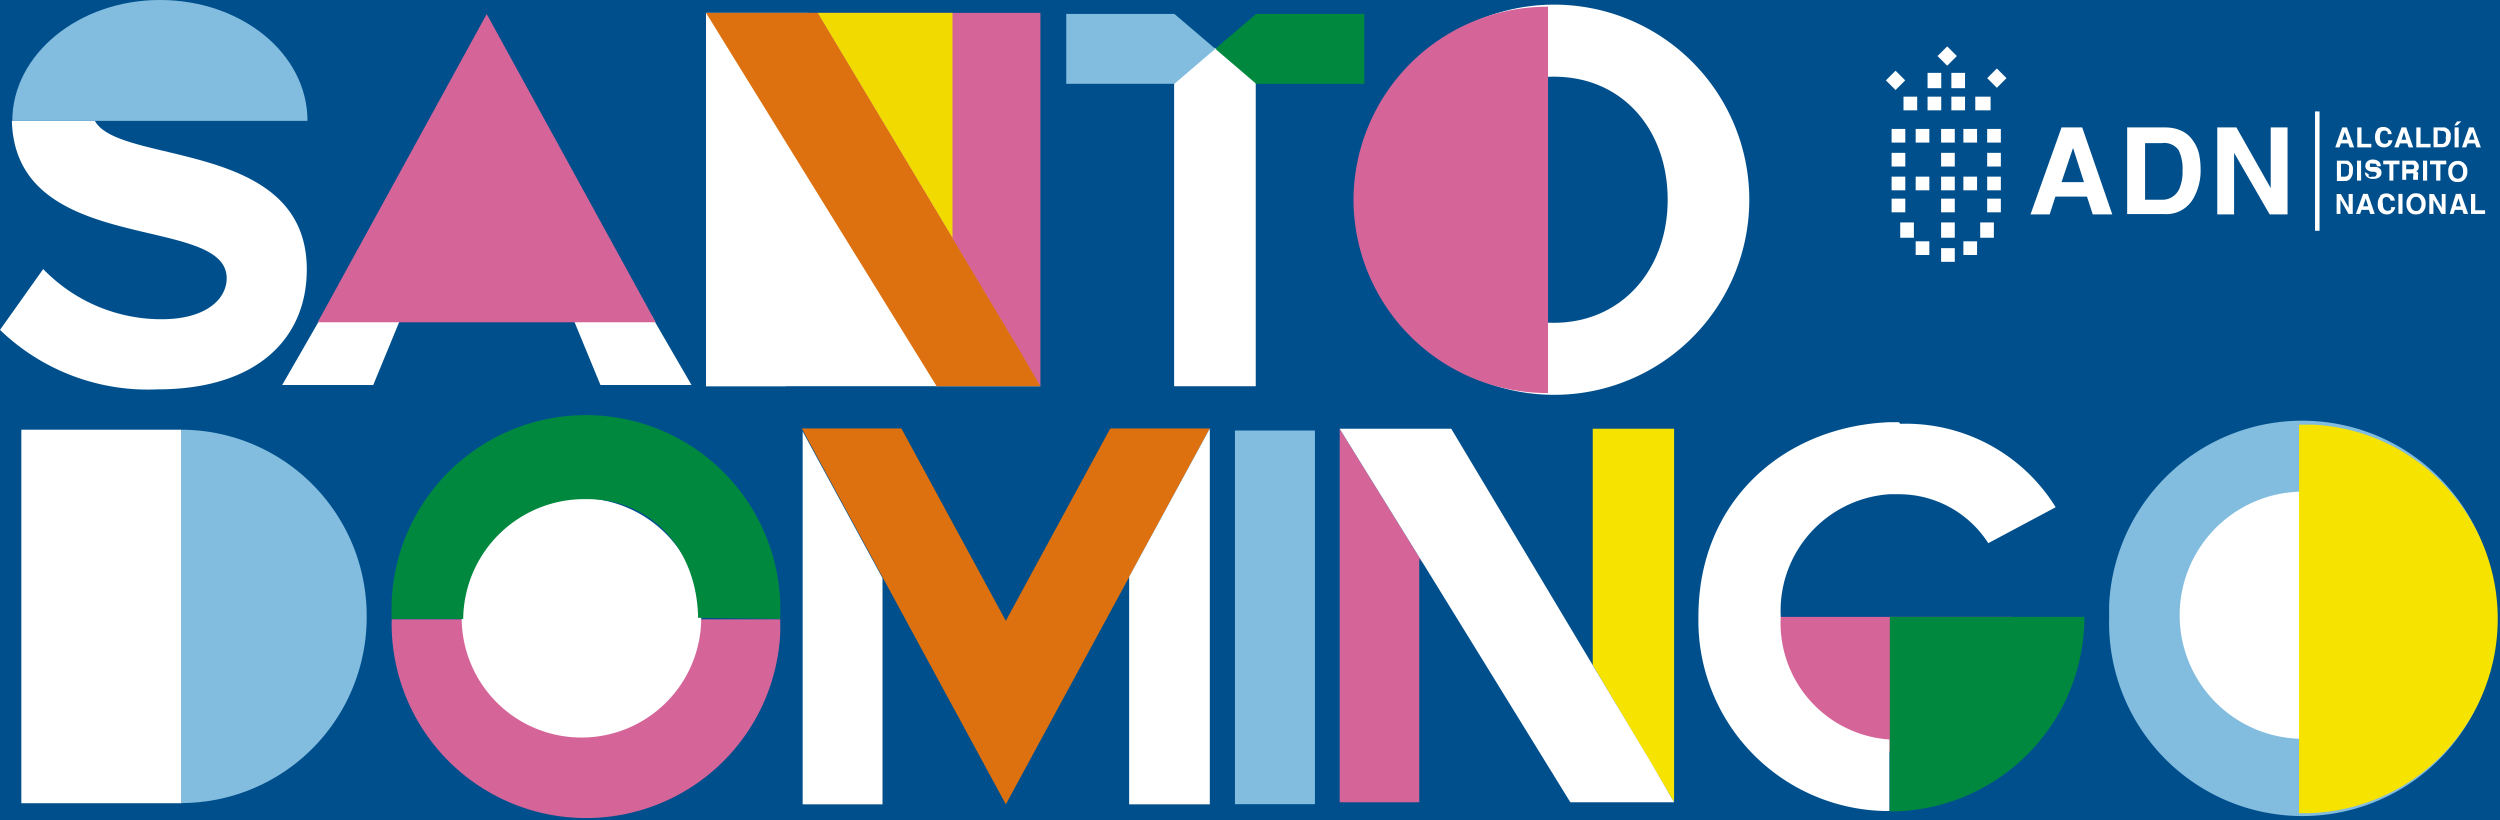 <svg xmlns="http://www.w3.org/2000/svg" viewBox="0 0 182.86 60"><defs><style>.cls-1{fill:#004f8d;}.cls-2{fill:#fff;}.cls-3{fill:#dd710f;}.cls-4{fill:#82bde0;}.cls-5{fill:#00893e;}.cls-6{fill:#d56599;}.cls-7{fill:#f1da00;}.cls-8{fill:#f7e300;}</style></defs><title>Mi Santo Domingo eq 280</title><g id="Capa_2" data-name="Capa 2"><g id="Capa_1-2" data-name="Capa 1"><rect class="cls-1" width="182.86" height="60"></rect><g id="Capa_2-2" data-name="Capa 2"><g id="Header"><g id="Header_Superior" data-name="Header Superior"><g id="Grupo_de_logos_y_elemet_del_header" data-name="Grupo de logos y elemet del header"><g id="Logo"><g id="Mi_Santo_Domingo" data-name="Mi Santo Domingo"><path class="cls-2" d="M171.32,9.32h.34l.53,1.46h-.33l-.1-.29h-.54l-.1.29h-.31Zm0,.9h.38l-.19-.57Z"></path><path class="cls-2" d="M150.79,9.32h1.51l2.2,6.36h-1.43l-.42-1.3h-2.31l-.42,1.3h-1.4Zm0,4h1.64l-.8-2.5Z"></path><path class="cls-2" d="M159.3,9.47a2,2,0,0,1,1.09.8,2.77,2.77,0,0,1,.46,1,5.47,5.47,0,0,1,.11,1.07,4.11,4.11,0,0,1-.51,2.14,2.26,2.26,0,0,1-2.12,1.18h-2.74V9.32h2.74a3.17,3.17,0,0,1,1,.15m-2.43,1v4.14h1.23a1.35,1.35,0,0,0,1.32-.92,3.15,3.15,0,0,0,.19-1.22,3.06,3.06,0,0,0-.29-1.49,1.28,1.28,0,0,0-1.22-.51Z"></path><polygon class="cls-2" points="162.18 9.32 163.58 9.32 166.09 13.76 166.09 9.32 167.32 9.32 167.32 15.68 166.01 15.68 163.41 11.18 163.41 15.68 162.18 15.68 162.18 9.32"></polygon><polygon class="cls-2" points="172.42 9.32 172.73 9.32 172.73 10.52 173.45 10.52 173.45 10.78 172.42 10.78 172.42 9.32"></polygon><path class="cls-2" d="M173.85,9.47a.61.61,0,0,1,.46-.18.59.59,0,0,1,.52.24.42.42,0,0,1,.1.28h-.29a.43.43,0,0,0,0-.16.33.33,0,0,0-.47,0l0,0a.62.62,0,0,0-.09.38.6.6,0,0,0,.09.37.32.32,0,0,0,.25.12.3.3,0,0,0,.25-.1.43.43,0,0,0,0-.16H175a.75.75,0,0,1-.2.37.56.56,0,0,1-.41.15.65.65,0,0,1-.49-.19.82.82,0,0,1-.18-.56.87.87,0,0,1,.2-.6"></path><path class="cls-2" d="M175.66,9.32H176l.51,1.46h-.33l-.1-.29h-.54l-.1.29h-.31Zm0,.9H176l-.16-.57Z"></path><polygon class="cls-2" points="176.74 9.32 177.05 9.32 177.05 10.52 177.78 10.52 177.78 10.78 176.74 10.78 176.74 9.32"></polygon><path class="cls-2" d="M178.89,9.35a.58.58,0,0,1,.25.18,1.15,1.15,0,0,1,.12.25V10a.94.94,0,0,1-.12.49.52.52,0,0,1-.49.28H178V9.32h.86m-.56.21v1h.28a.3.3,0,0,0,.31-.21,1.31,1.31,0,0,0,0-.28.62.62,0,0,0,0-.33.27.27,0,0,0-.28-.13Z"></path><rect class="cls-2" x="179.54" y="9.32" width="0.3" height="1.46"></rect><path class="cls-2" d="M180.59,9.32h.34l.53,1.46h-.33l-.1-.29h-.54l-.1.29h-.31Zm0,.9H181l-.17-.57Z"></path><path class="cls-2" d="M171.76,11.78A.58.58,0,0,1,172,12a.64.64,0,0,1,.1.24.88.88,0,0,1,0,.23.88.88,0,0,1-.12.5.5.5,0,0,1-.49.27h-.56V11.75h.85m-.55.23v.94h.27a.28.28,0,0,0,.3-.21.62.62,0,0,0,0-.27.65.65,0,0,0,0-.34.48.48,0,0,0-.28-.12Z"></path><rect class="cls-2" x="172.4" y="11.75" width="0.3" height="1.46"></rect><path class="cls-2" d="M173.26,12.75a.49.49,0,0,0,0,.17.39.39,0,0,0,.26,0h.18a.19.19,0,0,0,.13-.18.09.09,0,0,0,0-.1.46.46,0,0,0-.19-.08h-.17a.84.84,0,0,1-.31-.12.35.35,0,0,1-.15-.31.43.43,0,0,1,.15-.33.59.59,0,0,1,.41-.13.67.67,0,0,1,.41.13.42.42,0,0,1,.16.36h-.29a.18.18,0,0,0-.12-.19h-.18a.31.31,0,0,0-.19,0,.11.11,0,0,0,0,.13.11.11,0,0,0,0,.11h.46a.55.55,0,0,1,.24.12.33.33,0,0,1,.13.29.4.4,0,0,1-.14.33.66.66,0,0,1-.45.13.64.64,0,0,1-.46-.13.42.42,0,0,1-.16-.36Z"></path><polygon class="cls-2" points="175.51 11.75 175.51 12.02 175.06 12.02 175.06 13.21 174.77 13.21 174.77 12.02 174.32 12.02 174.32 11.75 175.51 11.75"></polygon><path class="cls-2" d="M176.68,11.78a.49.49,0,0,1,.13.12l.08.12a.55.55,0,0,1,0,.36.24.24,0,0,1-.18.13.33.33,0,0,1,.15.11.45.45,0,0,1,0,.23v.3h-.35a.29.29,0,0,1,0-.13v-.15a.28.28,0,0,0,0-.18.22.22,0,0,0-.16,0H176v.46h-.29v-1.4h.94M176,12v.38h.48a.15.15,0,0,0,.1-.16.17.17,0,0,0-.1-.18H176Z"></path><rect class="cls-2" x="177.23" y="11.75" width="0.3" height="1.46"></rect><polygon class="cls-2" points="178.93 11.75 178.93 12.02 178.5 12.02 178.5 13.21 178.19 13.21 178.19 12.02 177.74 12.02 177.74 11.75 178.93 11.75"></polygon><path class="cls-2" d="M180.24,13.15a.59.59,0,0,1-.47.16.6.6,0,0,1-.48-.16.77.77,0,0,1-.21-.61.71.71,0,0,1,.21-.59.66.66,0,0,1,.48-.18.6.6,0,0,1,.47.18.73.73,0,0,1,.23.59.77.77,0,0,1-.23.61m-.18-.21a.7.7,0,0,0,.1-.4.66.66,0,0,0-.1-.38.39.39,0,0,0-.29-.13.36.36,0,0,0-.28.13.54.54,0,0,0-.12.38.59.59,0,0,0,.12.4.36.36,0,0,0,.28.13.39.39,0,0,0,.29-.13"></path><polygon class="cls-2" points="170.91 14.19 171.22 14.19 171.79 15.2 171.79 14.19 172.09 14.19 172.09 15.65 171.78 15.65 171.19 14.61 171.19 15.65 170.91 15.65 170.91 14.19"></polygon><path class="cls-2" d="M172.85,14.18h.34l.51,1.47h-.33l-.1-.3h-.54l-.1.3h-.31Zm0,.91h.37l-.18-.58Z"></path><path class="cls-2" d="M174.08,14.33a.62.62,0,0,1,.44-.18.63.63,0,0,1,.55.25.47.47,0,0,1,.09.28h-.31a.29.29,0,0,0-.29-.27h0a.3.3,0,0,0-.26.14.86.86,0,0,0,0,.39.56.56,0,0,0,.09.36.32.32,0,0,0,.25.12.39.39,0,0,0,.25-.1v-.17h.31a.68.68,0,0,1-.21.38.53.53,0,0,1-.41.15.59.59,0,0,1-.48-.2.71.71,0,0,1-.18-.56.86.86,0,0,1,.2-.59"></path><rect class="cls-2" x="175.43" y="14.18" width="0.3" height="1.46"></rect><path class="cls-2" d="M177.2,15.52a.67.67,0,0,1-.47.16.6.6,0,0,1-.48-.16.78.78,0,0,1-.23-.61.73.73,0,0,1,.23-.59.57.57,0,0,1,.48-.18.61.61,0,0,1,.47.18.72.72,0,0,1,.22.59.83.83,0,0,1-.22.61m-.2-.22a.67.67,0,0,0,.12-.39.64.64,0,0,0-.12-.38.32.32,0,0,0-.27-.13.34.34,0,0,0-.3.13.64.64,0,0,0-.12.38.67.67,0,0,0,.12.39.34.34,0,0,0,.3.13.3.3,0,0,0,.27-.13"></path><polygon class="cls-2" points="177.69 14.19 178.02 14.19 178.6 15.2 178.6 14.19 178.88 14.19 178.88 15.65 178.58 15.65 177.99 14.61 177.99 15.65 177.69 15.65 177.69 14.19"></polygon><path class="cls-2" d="M179.63,14.18H180l.53,1.47h-.33l-.1-.3h-.54l-.1.3h-.28Zm0,.91H180l-.18-.58Z"></path><polygon class="cls-2" points="180.74 14.19 181.05 14.19 181.05 15.38 181.77 15.38 181.77 15.65 180.74 15.65 180.74 14.19"></polygon><rect class="cls-2" x="169.33" y="8.15" width="0.33" height="8.73"></rect><polygon class="cls-2" points="180.03 8.88 179.73 9.17 179.52 9.17 179.72 8.88 180.03 8.88"></polygon><rect class="cls-2" x="145.56" y="5.22" width="1" height="1" transform="translate(38.75 104.97) rotate(-45.01)"></rect><rect class="cls-2" x="139.23" y="7.07" width="1" height="1"></rect><rect class="cls-2" x="138.15" y="5.38" width="1" height="1" transform="translate(36.45 99.76) rotate(-45)"></rect><rect class="cls-2" x="141.93" y="3.59" width="1" height="1" transform="translate(38.82 101.92) rotate(-45)"></rect><rect class="cls-2" x="140.99" y="7.07" width="1" height="1"></rect><rect class="cls-2" x="142.73" y="7.07" width="1" height="1"></rect><rect class="cls-2" x="140.99" y="5.33" width="1" height="1.12"></rect><rect class="cls-2" x="142.73" y="5.33" width="1" height="1.12"></rect><rect class="cls-2" x="144.48" y="7.07" width="1.12" height="1"></rect><rect class="cls-2" x="138.36" y="9.43" width="1" height="1"></rect><rect class="cls-2" x="140.12" y="9.43" width="1" height="1"></rect><rect class="cls-2" x="141.98" y="9.43" width="1" height="1"></rect><rect class="cls-2" x="143.61" y="9.43" width="1" height="1"></rect><rect class="cls-2" x="145.35" y="9.43" width="1" height="1"></rect><rect class="cls-2" x="138.36" y="11.18" width="1" height="1"></rect><rect class="cls-2" x="141.98" y="11.18" width="1" height="1"></rect><rect class="cls-2" x="145.35" y="11.18" width="1" height="1"></rect><rect class="cls-2" x="138.36" y="12.92" width="1" height="1"></rect><rect class="cls-2" x="140.12" y="12.92" width="1" height="1"></rect><rect class="cls-2" x="141.98" y="12.92" width="1" height="1"></rect><rect class="cls-2" x="143.61" y="12.92" width="1" height="1"></rect><rect class="cls-2" x="145.35" y="12.92" width="1" height="1"></rect><rect class="cls-2" x="138.36" y="14.53" width="1" height="1"></rect><rect class="cls-2" x="138.99" y="16.27" width="1" height="1.12"></rect><rect class="cls-2" x="140.12" y="17.65" width="1" height="1"></rect><rect class="cls-2" x="141.98" y="14.53" width="1" height="1"></rect><rect class="cls-2" x="141.98" y="16.27" width="1" height="1.12"></rect><rect class="cls-2" x="141.98" y="18.15" width="1" height="1"></rect><rect class="cls-2" x="145.35" y="14.53" width="1" height="1"></rect><rect class="cls-2" x="144.84" y="16.27" width="1" height="1.12"></rect><rect class="cls-2" x="143.61" y="17.65" width="1" height="1"></rect><polygon class="cls-3" points="88.49 31.34 73.57 58.83 58.65 31.34 65.93 31.34 73.57 45.41 81.21 31.34 88.49 31.34"></polygon><polygon class="cls-2" points="82.59 42.19 82.59 58.83 88.49 58.83 88.49 31.34 82.59 42.19"></polygon><polygon class="cls-2" points="58.71 58.83 64.55 58.83 64.55 42.29 58.71 31.56 58.71 58.83"></polygon><rect class="cls-2" x="85.88" y="3.53" width="5.97" height="24.72"></rect><polygon class="cls-4" points="80.21 6.13 85.9 6.13 88.89 3.57 85.9 1.02 80.21 1.02 77.99 1.02 77.99 6.13 80.21 6.13"></polygon><polygon class="cls-5" points="97.55 1.02 91.88 1.02 88.89 3.57 91.88 6.13 97.55 6.13 99.79 6.13 99.79 1.02 97.55 1.02"></polygon><path class="cls-2" d="M7,8.84H.87c.26,10,15.71,6.74,15.71,11.51,0,1.56-1.56,3-4.75,3a12,12,0,0,1-8.67-3.67L0,24.13a15.58,15.58,0,0,0,11.51,4.35c7.36,0,10.93-3.78,10.93-8.77,0-9.54-13.73-7.61-15.5-10.87"></path><polygon class="cls-2" points="51.64 28.25 76.1 28.25 59.09 0.94 51.64 0.94 51.64 28.25"></polygon><polygon class="cls-6" points="59.09 0.94 76.1 0.94 76.1 28.25 59.09 0.94"></polygon><polygon class="cls-7" points="59.8 0.94 69.67 0.94 69.67 17.42 59.8 0.94"></polygon><polygon class="cls-2" points="51.64 28.25 57.46 28.25 57.46 10.44 57.77 10.87 51.64 0.94 51.64 28.25"></polygon><polygon class="cls-3" points="59.8 0.94 57.63 0.94 51.64 0.94 57.77 10.87 68.51 28.25 70.48 28.25 76.1 28.25 74.39 25.31 59.8 0.94"></polygon><path class="cls-6" d="M147.22,45.12h-17.8l1.48,6.33,4.67,3.28,3.76.35L139.5,54a9,9,0,0,0,7.72-8.91"></path><path class="cls-2" d="M138.89,30.88h-.66c-7.74.3-14,5.76-14,14.21a13.93,13.93,0,0,0,13.61,14.23h.36V54.09a8.54,8.54,0,0,1-7.95-9,8.54,8.54,0,0,1,7.95-8.94h.66a7.76,7.76,0,0,1,6.57,3.58l4.93-2.63A12.87,12.87,0,0,0,139,31"></path><path class="cls-5" d="M152.46,45.12H138.23V59.35a14.23,14.23,0,0,0,14.23-14.23"></path><path class="cls-6" d="M57.07,45.3H28.65a14.22,14.22,0,0,0,28.42,1c0-.33,0-.65,0-1"></path><path class="cls-2" d="M42.29,36.43a8.76,8.76,0,1,0,9,8.76,8.87,8.87,0,0,0-9-8.76h0"></path><path class="cls-2" d="M99.41,14.61a14.27,14.27,0,1,1,14.26,14.27A14.27,14.27,0,0,1,99.41,14.61m22.57,0c0-5.11-3.29-9-8.32-9s-8.22,3.85-8.22,9,3.29,9,8.22,9,8.32-3.87,8.32-9"></path><path class="cls-6" d="M99,14.61a14.19,14.19,0,0,0,14.23,14.14h0V.49A14.19,14.19,0,0,0,99,14.61"></path><rect class="cls-2" x="1.56" y="31.43" width="11.72" height="27.32"></rect><path class="cls-4" d="M26.82,45.09A13.6,13.6,0,0,0,13.28,31.43V58.74A13.59,13.59,0,0,0,26.82,45.09"></path><polygon class="cls-6" points="97.99 58.68 103.81 58.68 103.81 40.86 104.13 41.27 97.99 31.36 97.99 58.68"></polygon><polygon class="cls-8" points="122.45 31.36 122.45 58.68 116.5 48.65 116.5 31.36 122.45 31.36"></polygon><polygon class="cls-2" points="106.15 31.36 103.98 31.36 97.99 31.36 104.13 41.27 114.86 58.68 116.83 58.68 122.45 58.68 120.74 55.74 106.15 31.36"></polygon><rect class="cls-4" x="90.33" y="31.49" width="5.85" height="27.33"></rect><path class="cls-4" d="M154.27,45.23h0a14.14,14.14,0,0,0,28.26,1c0-.32,0-.65,0-1h0a14.14,14.14,0,0,0-28.26-1q0,.48,0,1h0"></path><polygon class="cls-2" points="23.24 23.64 20.64 28.16 27.3 28.16 29.37 23.14 23.5 23.14 23.24 23.64"></polygon><polygon class="cls-2" points="47.96 23.64 50.58 28.16 43.92 28.16 41.85 23.14 47.7 23.14 47.96 23.64"></polygon><polygon class="cls-6" points="35.6 1.03 23.24 23.57 35.6 23.57 47.96 23.57 35.6 1.03"></polygon><path class="cls-2" d="M177.51,45h0a9,9,0,0,0-18.08,0h0a9,9,0,1,0,18.08,0h0"></path><path class="cls-4" d="M11.7,0C5.74,0,.9,4,.9,8.84H22.49C22.49,3.91,17.65,0,11.7,0"></path><path class="cls-5" d="M42.85,36.51c4.9-.06,8.14,3.79,8.21,8.68l6,.08h0a14.22,14.22,0,1,0-28.42-1c0,.32,0,.64,0,1h5.24a8.86,8.86,0,0,1,9-8.76h0"></path><path class="cls-8" d="M168.16,54.24v5.24h0a14.22,14.22,0,0,0,1-28.42h-1Z"></path></g></g></g></g></g></g></g></g></svg>